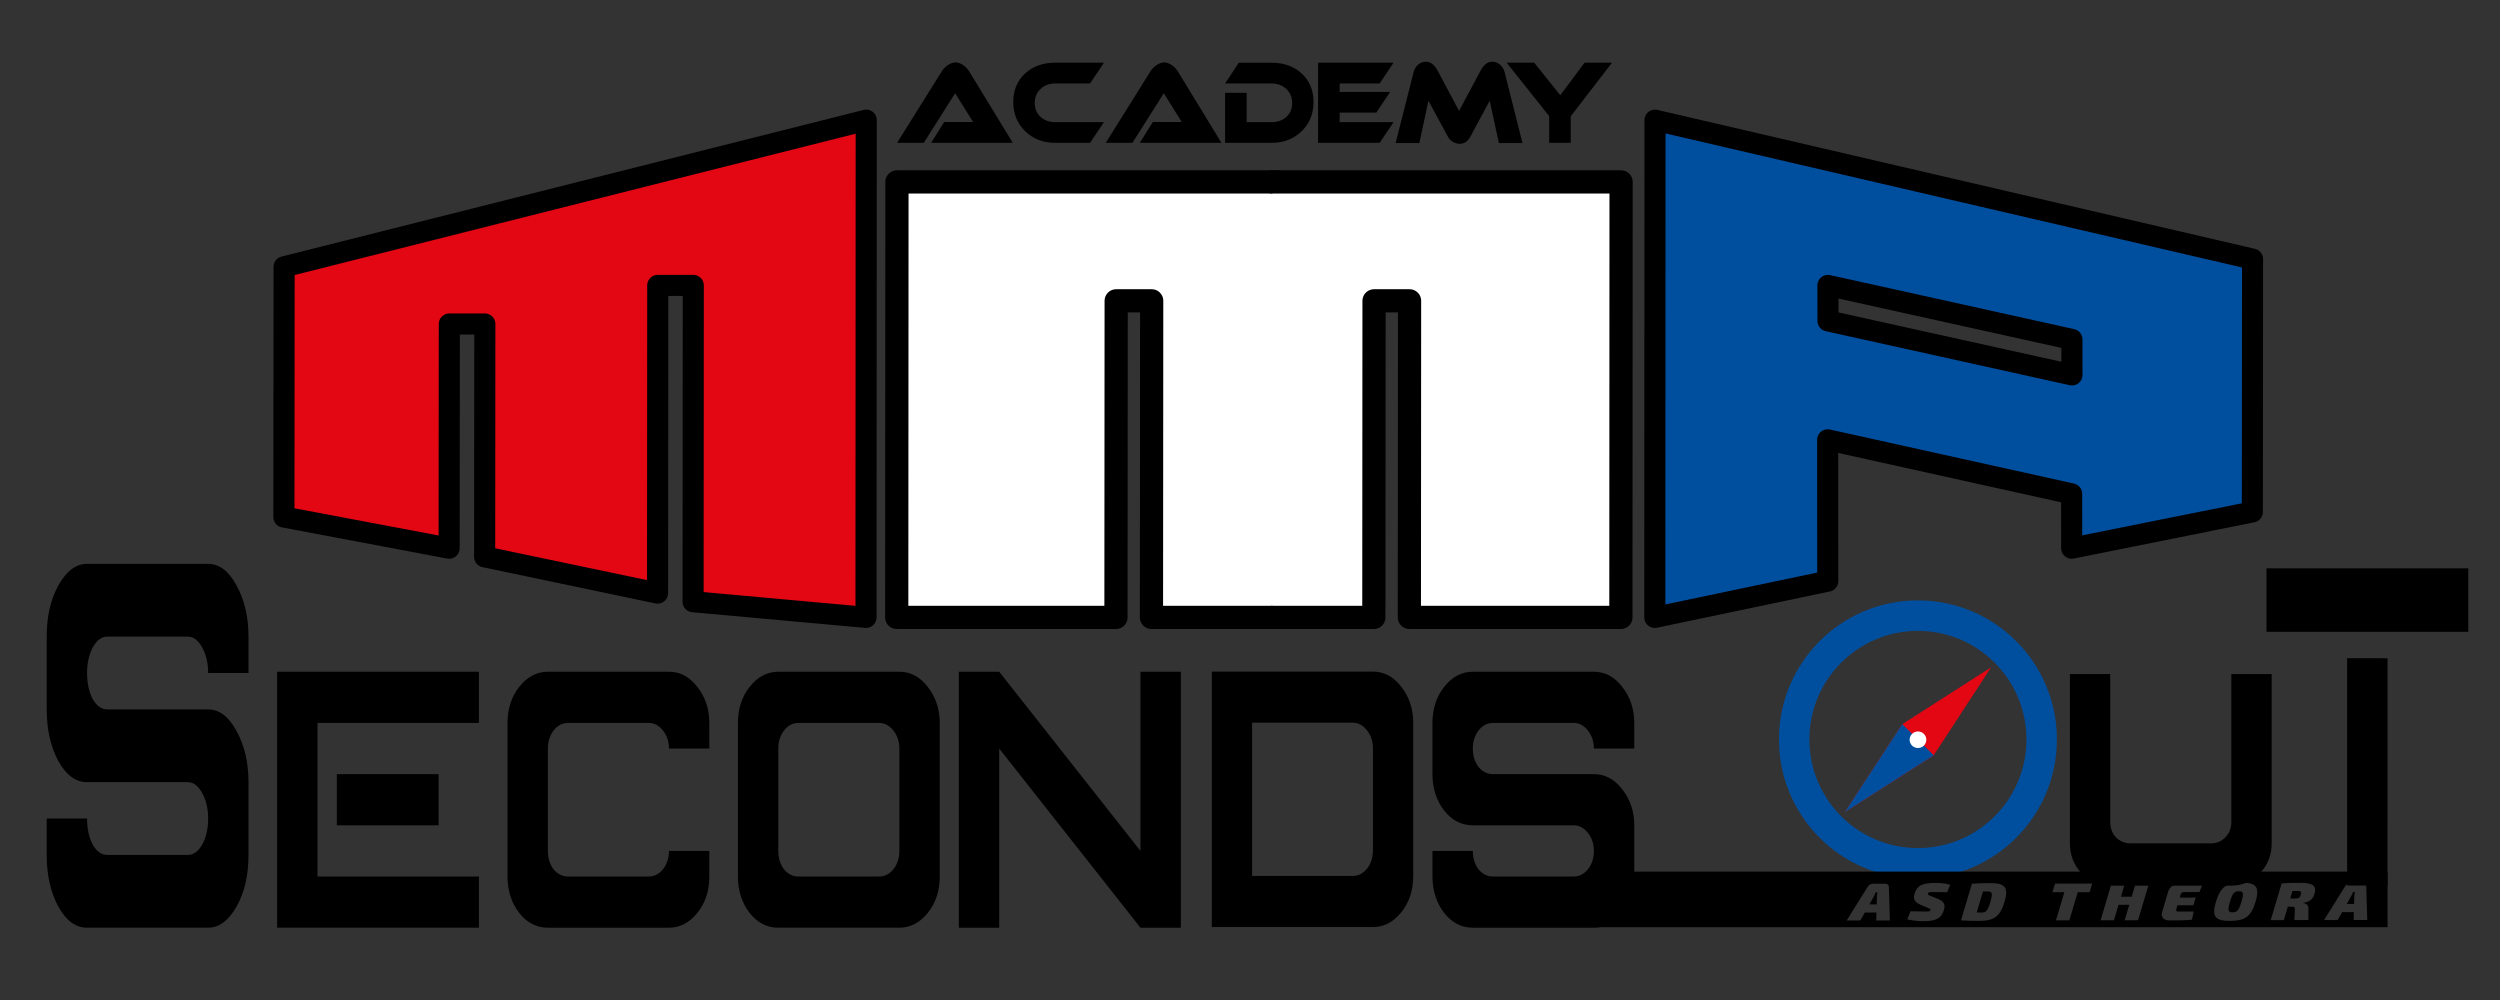 <?xml version="1.0" encoding="utf-8"?>
<!-- Generator: Adobe Illustrator 16.0.0, SVG Export Plug-In . SVG Version: 6.00 Build 0)  -->
<!DOCTYPE svg PUBLIC "-//W3C//DTD SVG 1.1//EN" "http://www.w3.org/Graphics/SVG/1.1/DTD/svg11.dtd">
<svg version="1.1" id="Livello_1" xmlns="http://www.w3.org/2000/svg" xmlns:xlink="http://www.w3.org/1999/xlink" x="0px" y="0px"
	 width="250px" height="100px" viewBox="0 0 250 100" enable-background="new 0 0 250 100" xml:space="preserve">
<rect x="0" y="0" width="250" height="100" fill="#333333" stroke="none"/>
<g>
	
		<path fill="#E30613" stroke="#000000" stroke-width="2.109" stroke-linecap="round" stroke-linejoin="round" stroke-miterlimit="10" d="
		M86.601,61.739l-17.292-1.568l0.02-31.63h-3.553l-0.02,30.769l-17.292-3.628l0.02-23.284h-3.55l-0.02,22.421L28.39,51.703
		l0.021-25.023l58.211-14.664L86.601,61.739z"/>
	
		<polyline fill="#FFFFFF" stroke="#000000" stroke-width="2.32" stroke-linecap="round" stroke-linejoin="round" stroke-miterlimit="10" points="
		127.705,61.739 115.147,61.739 115.169,30.083 111.617,30.083 111.597,61.739 89.673,61.739 89.696,18.19 127.705,18.19 	"/>
	
		<polyline fill="#FFFFFF" stroke="#000000" stroke-width="2.32" stroke-linecap="round" stroke-linejoin="round" stroke-miterlimit="10" points="
		127.244,18.19 162.108,18.19 162.089,61.739 140.936,61.739 140.956,30.083 137.404,30.083 137.385,61.739 127.244,61.739 	"/>
	
		<path fill="#004F9F" stroke="#000000" stroke-width="2.109" stroke-linecap="round" stroke-linejoin="round" stroke-miterlimit="10" d="
		M165.501,12.017l59.753,13.892l-0.02,25.285l-18.065,3.625l-0.006-5.435l-24.397-5.403l0.009,14.132l-17.294,3.627L165.501,12.017z
		 M182.793,28.541l0.008,3.549l24.396,5.401l-0.007-3.549L182.793,28.541z"/>
	<g>
		<g>
			<path d="M93.113,14.281l1.301-2.078h2.901l-1.803-2.878l-3.132,4.956h-2.669l4.452-7.123c0.141-0.237,0.338-0.445,0.588-0.623
				c0.276-0.192,0.543-0.289,0.8-0.289c0.264,0,0.53,0.097,0.8,0.289c0.238,0.171,0.431,0.378,0.579,0.623l4.346,7.123H93.113z"/>
			<path d="M110.393,12.215l-1.388,2.066h-3.488c-1.208,0-2.209-0.387-3.002-1.161c-0.793-0.774-1.19-1.747-1.19-2.918
				c0-1.17,0.392-2.118,1.175-2.845c0.784-0.726,1.79-1.088,3.017-1.088h4.876l-1.388,2.078h-3.488c-0.591,0-1.08,0.183-1.465,0.55
				c-0.386,0.367-0.579,0.835-0.579,1.406c0,0.563,0.193,1.022,0.579,1.378c0.385,0.355,0.874,0.534,1.465,0.534H110.393z"/>
			<path d="M113.978,14.281l1.301-2.078h2.901l-1.802-2.878l-3.132,4.956h-2.669l4.452-7.123c0.141-0.237,0.337-0.445,0.588-0.623
				c0.276-0.192,0.542-0.289,0.8-0.289c0.263,0,0.53,0.097,0.8,0.289c0.237,0.171,0.431,0.378,0.578,0.623l4.346,7.123H113.978z"/>
			<path d="M131.354,10.203c0,1.171-0.396,2.144-1.189,2.918c-0.794,0.774-1.795,1.161-3.003,1.161h-4.654v-5h2.159v2.934h2.496
				c0.598,0,1.09-0.176,1.476-0.528c0.385-0.352,0.578-0.813,0.578-1.383s-0.195-1.039-0.583-1.406
				c-0.39-0.367-0.879-0.55-1.471-0.55h-4.654l1.368-2.078h3.286c1.229,0,2.234,0.363,3.017,1.088
				C130.962,8.084,131.354,9.033,131.354,10.203z"/>
			<path d="M139.353,12.215l-1.388,2.066h-6.157V6.27h7.545l-1.388,2.078h-4v0.844h5.051l-1.387,2.067h-3.664v0.956H139.353z"/>
			<path d="M152.247,14.304h-2.361l-0.915-4.233l-1.946,3.611c-0.258,0.467-0.611,0.7-1.06,0.7c-0.232,0-0.457-0.067-0.676-0.2
				c-0.22-0.133-0.382-0.3-0.491-0.5l-1.956-3.611l-0.906,4.233h-2.371l1.802-7.112c0.071-0.289,0.221-0.532,0.449-0.728
				c0.227-0.196,0.489-0.294,0.785-0.294c0.456,0,0.852,0.311,1.186,0.933l2.119,3.989l2.131-3.989
				c0.327-0.622,0.719-0.933,1.176-0.933c0.302,0,0.565,0.098,0.79,0.294s0.376,0.439,0.452,0.728L152.247,14.304z"/>
			<path d="M161.199,6.27l-4.124,5.356v2.656h-2.157v-2.667l-4.252-5.345h2.757l2.603,3.256l2.429-3.256H161.199z"/>
		</g>
	</g>
</g>
<g>
	<path d="M8.707,92.771c-1.136,0-2.091-0.701-2.87-2.104c-0.778-1.44-1.167-3.163-1.167-5.173v-3.64h4.037
		c0,1.024,0.189,1.896,0.566,2.615c0.4,0.683,0.883,1.024,1.451,1.024h8.073c0.546,0,1.019-0.342,1.418-1.024
		c0.399-0.72,0.599-1.591,0.599-2.615c0-0.985-0.199-1.837-0.599-2.558c-0.399-0.72-0.872-1.08-1.418-1.08H8.707
		c-1.136,0-2.091-0.702-2.87-2.104C5.059,74.673,4.67,72.948,4.67,70.94v-7.278c0-2.009,0.389-3.714,1.167-5.116
		c0.799-1.44,1.755-2.161,2.87-2.161h12.107c1.114,0,2.06,0.721,2.838,2.161c0.798,1.44,1.198,3.146,1.198,5.116v3.639h-4.036
		c0-0.985-0.199-1.838-0.599-2.558c-0.399-0.721-0.872-1.081-1.418-1.081h-8.073c-0.568,0-1.051,0.36-1.451,1.081
		c-0.377,0.72-0.566,1.572-0.566,2.558c0,1.022,0.189,1.896,0.566,2.616c0.4,0.682,0.883,1.023,1.451,1.023h10.089
		c1.114,0,2.06,0.72,2.838,2.158c0.798,1.441,1.198,3.147,1.198,5.118v7.277c0,2.047-0.4,3.771-1.198,5.173
		c-0.798,1.402-1.745,2.104-2.838,2.104H8.707z"/>
	<path d="M31.748,87.65h16.144v5.12h-20.18V67.174h20.18v5.12H31.748L31.748,87.65z M33.685,77.413h10.171v5.118H33.685V77.413z"/>
	<path d="M54.788,92.771c-1.136,0-2.092-0.493-2.869-1.48c-0.778-1.011-1.166-2.225-1.166-3.64V72.294
		c0-1.414,0.388-2.614,1.166-3.601c0.798-1.014,1.755-1.52,2.87-1.52h12.107c1.114,0,2.061,0.506,2.837,1.52
		c0.799,1.014,1.198,2.214,1.198,3.601v2.56h-4.036c0-0.694-0.2-1.293-0.599-1.801c-0.399-0.507-0.873-0.759-1.419-0.759h-8.072
		c-0.567,0-1.052,0.252-1.451,0.759c-0.378,0.508-0.567,1.106-0.567,1.801v10.238c0,0.72,0.188,1.333,0.567,1.84
		c0.399,0.48,0.883,0.719,1.451,0.719h8.072c0.546,0,1.02-0.238,1.419-0.719c0.399-0.507,0.599-1.12,0.599-1.84h4.036v2.559
		c0,1.44-0.399,2.654-1.198,3.64c-0.799,0.987-1.744,1.48-2.837,1.48H54.788z"/>
	<path d="M77.83,92.771c-1.135,0-2.092-0.493-2.871-1.48c-0.777-1.011-1.166-2.225-1.166-3.64V72.294
		c0-1.414,0.389-2.614,1.166-3.601c0.799-1.014,1.756-1.52,2.871-1.52h12.108c1.114,0,2.059,0.506,2.838,1.52
		c0.798,1.014,1.198,2.214,1.198,3.601V87.65c0,1.44-0.4,2.654-1.198,3.64c-0.8,0.987-1.745,1.48-2.838,1.48H77.83z M87.919,87.65
		c0.546,0,1.02-0.238,1.419-0.719c0.398-0.507,0.599-1.12,0.599-1.84V74.854c0-0.694-0.201-1.293-0.599-1.801
		c-0.4-0.507-0.873-0.759-1.419-0.759h-8.072c-0.568,0-1.051,0.252-1.451,0.759c-0.377,0.508-0.566,1.106-0.566,1.801v10.238
		c0,0.72,0.189,1.333,0.566,1.84c0.4,0.48,0.883,0.719,1.451,0.719H87.919z"/>
	<path d="M95.884,92.771V67.174h4.037l14.125,17.918V67.174h4.038v25.597h-4.038L99.92,74.854v17.917H95.884z"/>
	<g>
		<g>
			<g>
				<g>
					<path fill="#004F9F" d="M191.792,60.04c-7.677,0-13.896,6.226-13.896,13.906s6.22,13.907,13.896,13.907
						c7.675,0,13.897-6.227,13.897-13.907S199.467,60.04,191.792,60.04z M191.792,84.808c-5.994,0-10.853-4.862-10.853-10.861
						c0-5.998,4.858-10.859,10.853-10.859c5.993,0,10.854,4.861,10.854,10.859C202.646,79.945,197.785,84.808,191.792,84.808z"/>
					<path fill="#E30613" d="M190.225,72.416l-5.741,8.797l8.885-5.683l5.74-8.797L190.225,72.416z"/>
					<polygon fill="#004F9F" points="190.225,72.416 193.368,75.53 184.483,81.213 					"/>
					<path fill="#FFFFFF" d="M192.387,74.56c-0.326,0.322-0.855,0.322-1.181,0c-0.327-0.325-0.327-0.849,0-1.172
						c0.325-0.323,0.854-0.323,1.181,0C192.715,73.711,192.715,74.234,192.387,74.56z"/>
				</g>
			</g>
		</g>
	</g>
	<path d="M147.284,92.771c-1.136,0-2.092-0.494-2.869-1.48c-0.778-1.012-1.168-2.226-1.168-3.64v-2.56h4.037
		c0,0.72,0.189,1.333,0.566,1.841c0.399,0.479,0.886,0.719,1.452,0.719h8.072c0.545,0,1.019-0.239,1.418-0.719
		c0.399-0.508,0.598-1.121,0.598-1.841c0-0.693-0.198-1.293-0.598-1.799s-0.873-0.761-1.418-0.761h-10.091
		c-1.136,0-2.092-0.492-2.869-1.479c-0.778-1.014-1.168-2.226-1.168-3.64v-5.119c0-1.413,0.39-2.613,1.168-3.601
		c0.8-1.014,1.754-1.52,2.869-1.52h12.106c1.114,0,2.061,0.506,2.839,1.52c0.798,1.014,1.199,2.214,1.199,3.601v2.56h-4.038
		c0-0.694-0.198-1.293-0.598-1.8s-0.873-0.76-1.418-0.76h-8.072c-0.566,0-1.053,0.253-1.452,0.76
		c-0.377,0.507-0.566,1.105-0.566,1.8c0,0.72,0.189,1.334,0.566,1.84c0.399,0.479,0.886,0.72,1.452,0.72h10.088
		c1.114,0,2.061,0.508,2.839,1.52c0.798,1.014,1.199,2.214,1.199,3.6v5.119c0,1.439-0.401,2.653-1.199,3.64
		c-0.8,0.986-1.746,1.48-2.839,1.48H147.284z"/>
	<path d="M211.024,88.563c-1.135,0-2.092-0.407-2.868-1.224c-0.777-0.838-1.166-1.839-1.166-3.008V67.408h4.034v14.809
		c0,0.595,0.189,1.103,0.569,1.52c0.398,0.397,0.882,0.596,1.45,0.596h8.071c0.546,0,1.019-0.198,1.419-0.596
		c0.398-0.417,0.6-0.925,0.6-1.52V67.408h4.035v16.924c0,1.19-0.399,2.193-1.196,3.008c-0.799,0.816-1.746,1.224-2.839,1.224
		H211.024z"/>
	<path d="M238.756,65.825l-0.008,22.728h-4.035V65.816L238.756,65.825z M226.65,63.178v-6.347h20.18v6.347H226.65z"/>
	<path d="M238.758,92.718h-79.234v-5.561h79.234V92.718z M187.645,91.255l-0.021,0.79h1.364l-0.1-3.375
		c-0.001-0.181-0.146-0.297-0.361-0.297h-1.213c-0.216,0.002-0.43,0.117-0.541,0.299l-2.106,3.375h1.361l0.451-0.792H187.645z
		 M187.669,90.443h-0.731l0.441-0.786c0.071-0.133,0.142-0.288,0.199-0.421h0.167c-0.027,0.132-0.042,0.287-0.051,0.42
		L187.669,90.443z M193.526,88.293c-1.282,0.002-1.823,0.247-2.073,1.083c-0.161,0.539,0.01,0.843,0.619,1.106l0.749,0.318
		c0.206,0.074,0.253,0.122,0.224,0.225c-0.029,0.1-0.118,0.127-0.456,0.127c-0.229,0-0.813-0.01-1.54-0.025l-0.321,0.811
		c0.692,0.163,1.303,0.179,1.592,0.179c1.325,0,1.825-0.3,2.073-1.125c0.159-0.538,0.008-0.853-0.623-1.116l-0.688-0.276
		c-0.261-0.097-0.325-0.149-0.296-0.25c0.033-0.112,0.128-0.14,0.437-0.141c0.528,0,1.125,0.006,1.494,0.011l0.3-0.74
		C194.551,88.325,193.969,88.293,193.526,88.293z M199.025,88.311c-0.729,0-1.284,0.027-1.833,0.054l-1.094,3.674
		c0.525,0.031,1.094,0.053,1.802,0.052c1.462-0.002,2.104-0.402,2.548-1.891C200.892,88.709,200.486,88.309,199.025,88.311z
		 M197.67,91.248l0.624-2.102h0.483c0.455,0,0.513,0.202,0.259,1.053c-0.254,0.853-0.432,1.056-0.887,1.056L197.67,91.248z
		 M208.963,89.217l0.258-0.861l-3.717,0.003l-0.257,0.862l1.189-0.001l-0.838,2.81h1.338l0.838-2.811L208.963,89.217z
		 M214.898,88.349l-1.338,0.002l-0.392,1.321h-1.072l0.392-1.32l-1.335,0.001l-1.095,3.674l1.336-0.002l0.46-1.545h1.073
		l-0.459,1.545l1.336-0.002L214.898,88.349z M219.372,91.155l-1.561,0.001c-0.153,0-0.229-0.078-0.196-0.19l0.132-0.442h1.592
		l0.229-0.768l-1.591,0.002l0.105-0.357c0.035-0.111,0.156-0.192,0.31-0.192l1.559-0.001l0.305-0.815
		c-0.595-0.067-1.458-0.066-2.191-0.065c-0.586,0-1.102,0.342-1.247,0.836l-0.609,2.044c-0.147,0.494,0.165,0.836,0.751,0.836
		c0.733-0.001,1.596-0.002,2.232-0.073L219.372,91.155z M224.14,88.267c-1.455,0.002-2.098,0.402-2.548,1.914
		c-0.451,1.511-0.045,1.91,1.409,1.908c1.461-0.001,2.104-0.401,2.554-1.912C226.006,88.665,225.602,88.265,224.14,88.267z
		 M223.883,89.125c0.457-0.001,0.514,0.2,0.261,1.053c-0.254,0.852-0.432,1.054-0.887,1.054c-0.456,0-0.513-0.2-0.26-1.052
		C223.25,89.325,223.428,89.125,223.883,89.125z M230.838,92.008l0.001-1.129c0.028-0.448-0.299-0.547-0.524-0.574l0.009-0.031
		c0.678-0.059,0.991-0.431,1.121-0.875c0.258-0.856-0.208-1.117-1.459-1.116c-0.85,0.002-1.239,0.008-1.821,0.056l-1.094,3.674
		l1.313-0.002l0.4-1.341h0.412c0.227-0.002,0.299,0.047,0.289,0.25l-0.049,1.09L230.838,92.008z M229.024,89.853l0.226-0.755h0.463
		c0.381-0.001,0.458,0.074,0.366,0.378c-0.09,0.303-0.209,0.377-0.594,0.377H229.024z M235.384,91.212l-0.021,0.791l1.362-0.002
		l-0.099-3.372c-0.002-0.182-0.146-0.299-0.36-0.298h-1.216c-0.216,0.001-0.429,0.118-0.538,0.3l-2.108,3.376l1.361-0.002
		l0.453-0.792L235.384,91.212z M235.407,90.401h-0.733l0.444-0.787c0.07-0.132,0.141-0.287,0.199-0.42l0.167-0.001
		c-0.028,0.132-0.042,0.287-0.053,0.421L235.407,90.401z"/>
	<g>
		<path d="M121.182,92.705V67.159h16.112c1.11,0,2.056,0.507,2.832,1.517c0.797,1.013,1.195,2.21,1.195,3.593v15.327
			c0,1.437-0.398,2.648-1.195,3.634c-0.799,0.984-1.742,1.476-2.832,1.476H121.182z M135.279,87.596
			c0.545,0,1.018-0.238,1.415-0.717c0.399-0.507,0.6-1.118,0.6-1.836v-10.22c0-0.691-0.2-1.289-0.6-1.796
			c-0.397-0.504-0.87-0.759-1.415-0.759h-10.07v15.327H135.279z"/>
	</g>
</g>
</svg>
